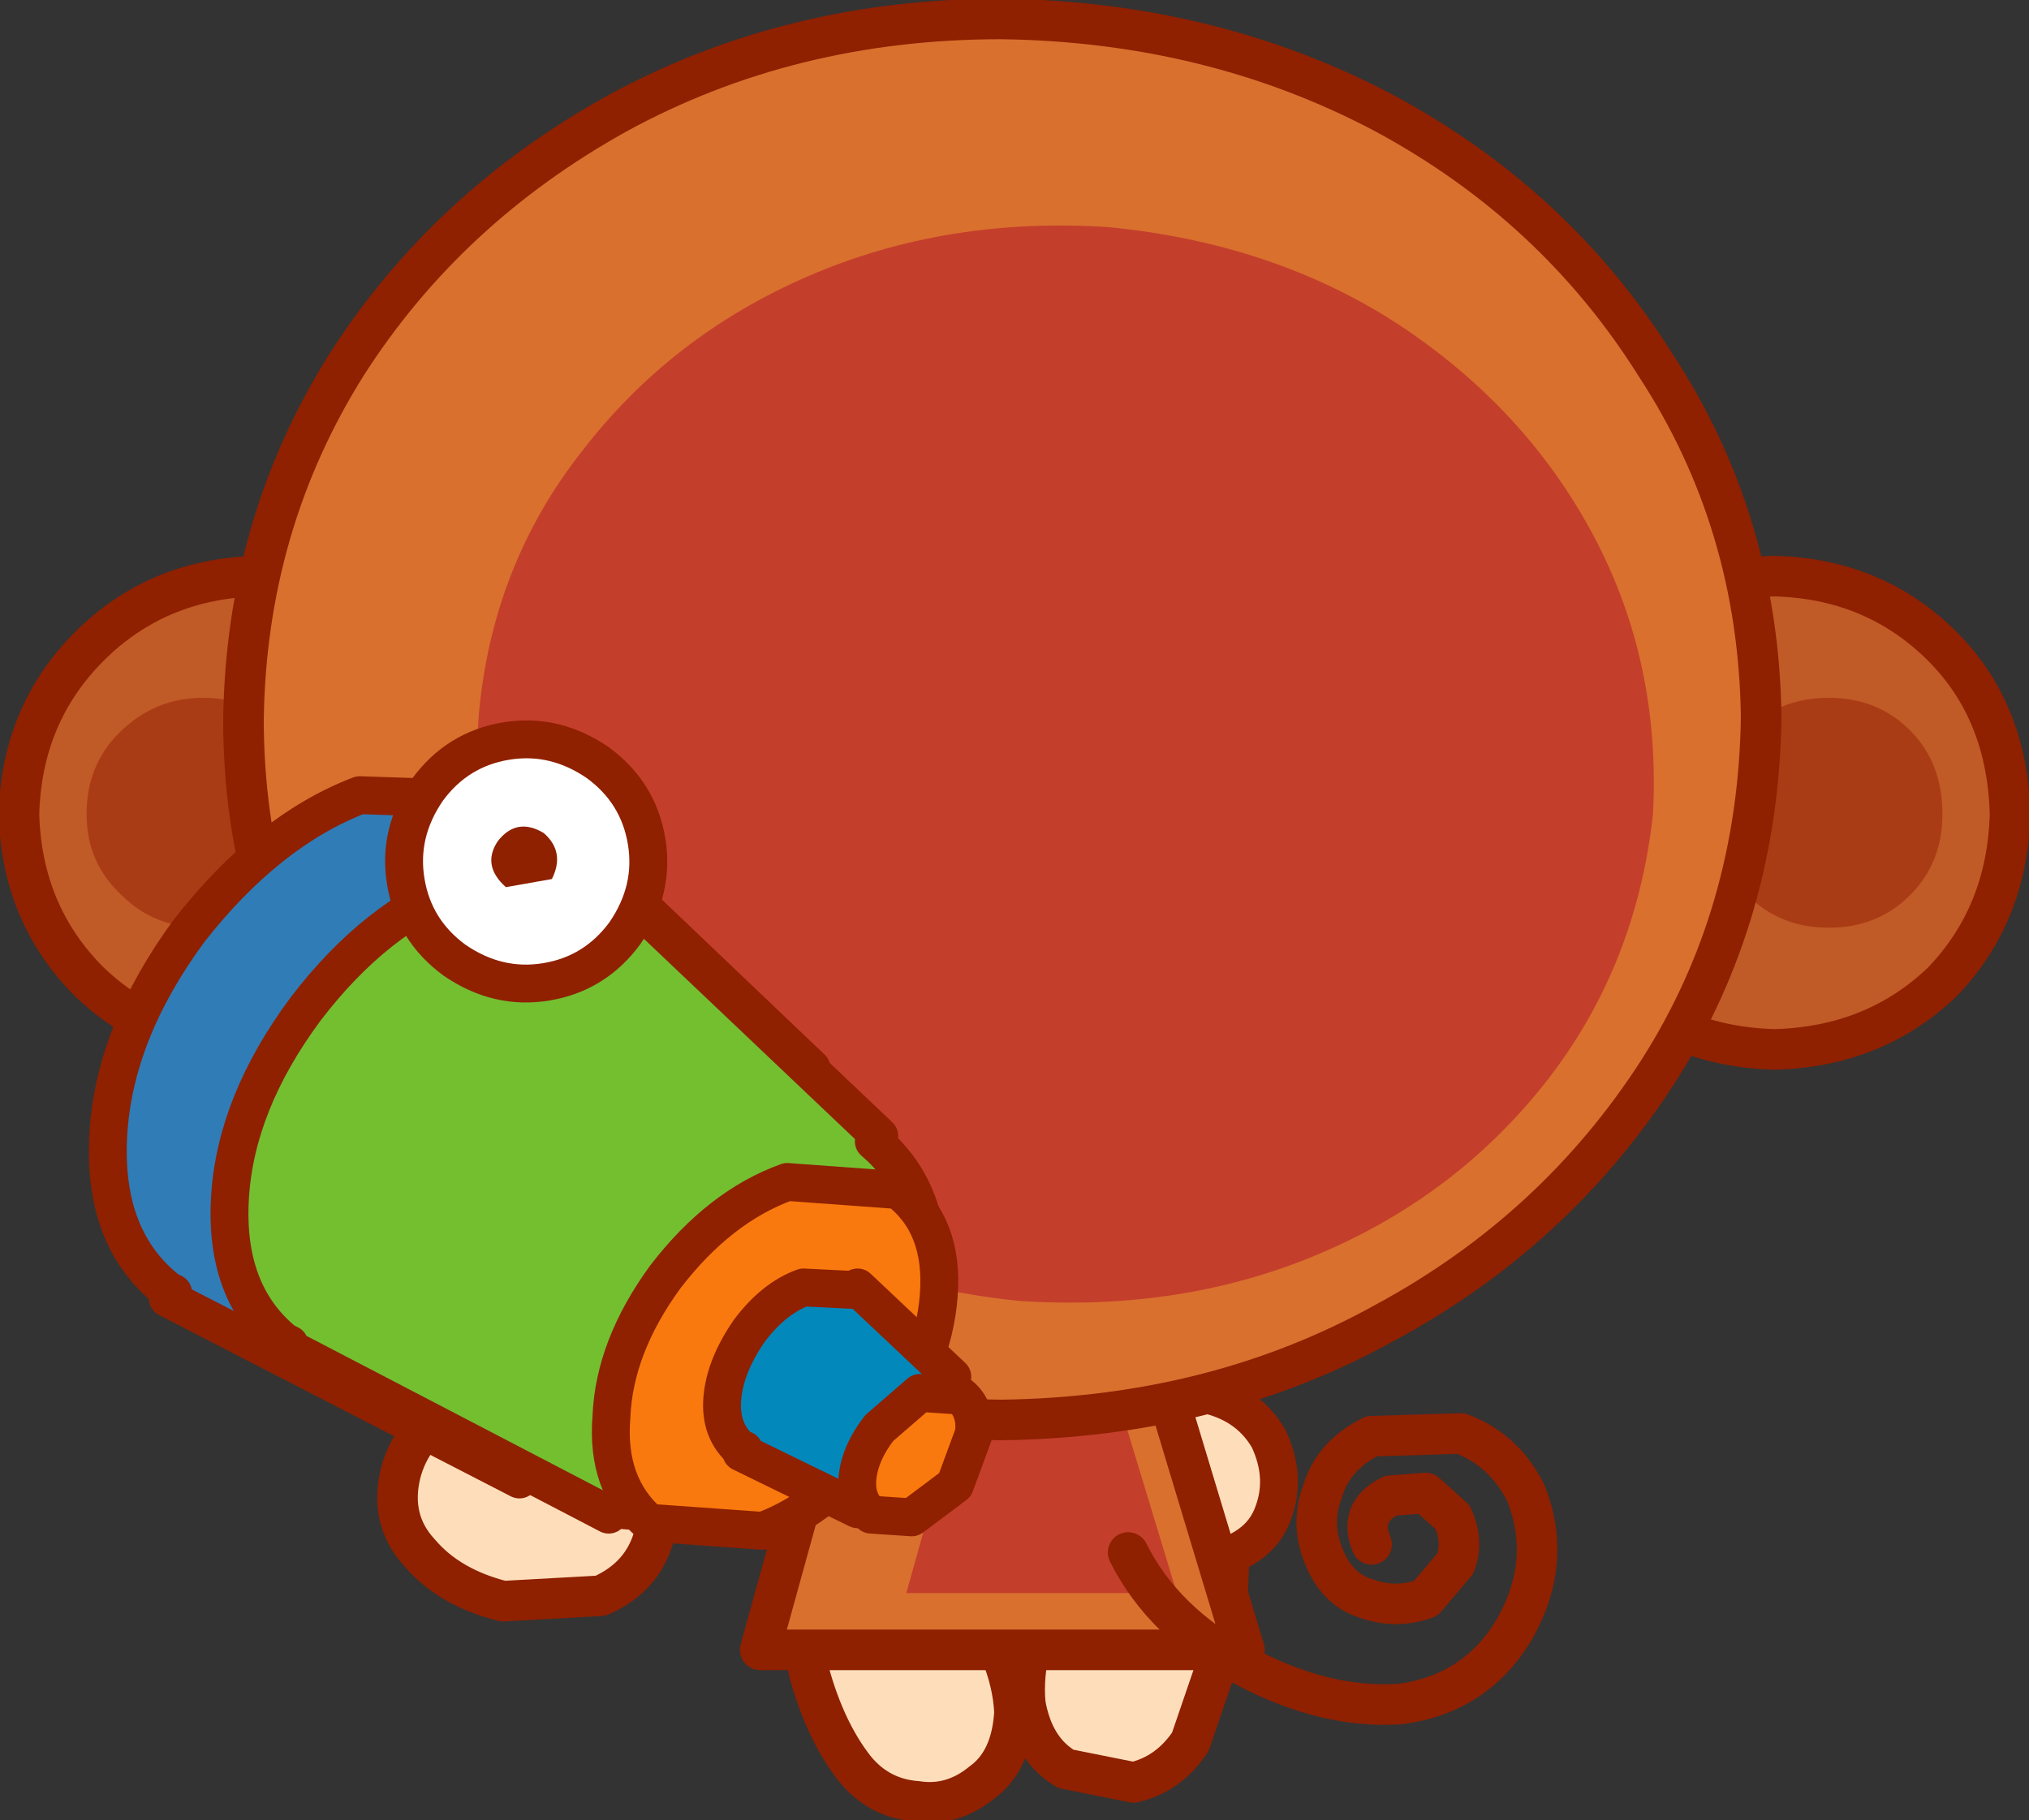<?xml version="1.0" encoding="UTF-8" standalone="no"?>
<svg xmlns:xlink="http://www.w3.org/1999/xlink" height="33.65px" width="37.5px" xmlns="http://www.w3.org/2000/svg">
  <rect width="100%" height="100%" fill="#333333" stroke="none"/>
  <g transform="matrix(1.0, 0.0, 0.0, 1.0, 11.05, 15.9)">
    <path d="M11.35 10.2 L11.7 12.15 11.6 14.4 10.95 16.3 Q10.55 16.9 9.9 17.05 L8.65 16.8 Q8.05 16.45 7.9 15.6 7.8 14.55 8.5 13.25 L9.65 11.05 11.35 10.2" fill="#fedeba" fill-rule="evenodd" stroke="none"/>
    <path d="M11.35 10.2 L11.7 12.15 11.6 14.4 10.95 16.3 Q10.55 16.9 9.9 17.05 L8.65 16.8 Q8.05 16.45 7.9 15.6 7.8 14.55 8.5 13.25 L9.65 11.05" fill="none" stroke="#8f2000" stroke-linecap="round" stroke-linejoin="round" stroke-width="0.75"/>
    <path d="M11.1 9.85 Q12.0 10.0 12.4 10.7 12.75 11.45 12.45 12.15 12.15 12.85 11.05 13.0 L8.85 13.0 Q7.95 12.95 6.65 13.55 L5.9 12.55 Q6.85 11.5 8.3 10.65 9.75 9.75 11.1 9.85" fill="#fedeba" fill-rule="evenodd" stroke="none"/>
    <path d="M11.1 9.85 Q12.0 10.0 12.4 10.7 12.75 11.45 12.45 12.15 12.15 12.85 11.05 13.0 L8.85 13.0 Q7.95 12.95 6.65 13.55 L5.9 12.55 Q6.85 11.5 8.3 10.65 9.75 9.75 11.1 9.85 Z" fill="none" stroke="#8f2000" stroke-linecap="round" stroke-linejoin="round" stroke-width="0.7"/>
    <path d="M5.4 11.45 L6.8 13.5 Q7.65 14.7 7.7 15.75 7.65 16.65 7.1 17.05 6.55 17.5 5.9 17.4 5.2 17.35 4.75 16.8 4.2 16.1 3.9 15.0 L3.55 12.8 Q3.45 11.65 3.65 10.8 L5.4 11.45" fill="#fedeba" fill-rule="evenodd" stroke="none"/>
    <path d="M3.65 10.8 Q3.45 11.65 3.55 12.8 L3.9 15.0 Q4.2 16.1 4.75 16.8 5.2 17.35 5.9 17.4 6.55 17.5 7.1 17.05 7.65 16.65 7.7 15.75 7.65 14.7 6.8 13.5 L5.4 11.45" fill="none" stroke="#8f2000" stroke-linecap="round" stroke-linejoin="round" stroke-width="0.75"/>
    <path d="M4.85 7.9 L9.55 6.65 11.95 14.6 3.0 14.6 4.85 7.9" fill="#d9702e" fill-rule="evenodd" stroke="none"/>
    <path d="M4.85 7.9 L3.0 14.6 11.95 14.6 9.55 6.65" fill="none" stroke="#8f2000" stroke-linecap="round" stroke-linejoin="round" stroke-width="0.75"/>
    <path d="M6.75 9.8 L9.35 9.1 10.7 13.55 5.7 13.55 6.75 9.8" fill="#c43e2c" fill-rule="evenodd" stroke="none"/>
    <path d="M-1.95 -0.85 Q-2.0 1.0 -3.2 2.25 -4.45 3.45 -6.3 3.5 -8.15 3.45 -9.4 2.25 -10.65 1.0 -10.7 -0.85 -10.65 -2.7 -9.4 -3.95 -8.15 -5.2 -6.3 -5.25 -4.45 -5.2 -3.2 -3.95 -2.0 -2.75 -1.95 -0.85" fill="#c05a27" fill-rule="evenodd" stroke="none"/>
    <path d="M-1.95 -0.85 Q-2.0 1.0 -3.2 2.25 -4.45 3.45 -6.3 3.5 -8.15 3.45 -9.4 2.25 -10.65 1.0 -10.7 -0.85 -10.65 -2.7 -9.4 -3.95 -8.15 -5.2 -6.3 -5.25 -4.45 -5.2 -3.2 -3.95 -2.0 -2.75 -1.95 -0.85 Z" fill="none" stroke="#8f2000" stroke-linecap="round" stroke-linejoin="round" stroke-width="0.75"/>
    <path d="M-5.2 -0.85 Q-5.2 0.05 -5.8 0.65 -6.4 1.25 -7.3 1.25 -8.2 1.25 -8.8 0.65 -9.45 0.05 -9.45 -0.85 -9.45 -1.75 -8.85 -2.35 -8.2 -3.0 -7.3 -3.0 -6.4 -3.0 -5.8 -2.4 -5.2 -1.8 -5.2 -0.85" fill="#aa3c15" fill-rule="evenodd" stroke="none"/>
    <path d="M26.1 -0.85 Q26.05 1.0 24.85 2.25 23.6 3.45 21.75 3.5 19.9 3.45 18.65 2.25 17.4 1.0 17.35 -0.85 17.4 -2.7 18.65 -3.95 19.9 -5.2 21.75 -5.25 23.6 -5.2 24.85 -3.95 26.05 -2.75 26.1 -0.85" fill="#c05a27" fill-rule="evenodd" stroke="none"/>
    <path d="M26.1 -0.85 Q26.05 1.0 24.85 2.25 23.6 3.45 21.75 3.5 19.9 3.45 18.65 2.25 17.4 1.0 17.35 -0.85 17.4 -2.7 18.65 -3.95 19.9 -5.2 21.75 -5.25 23.6 -5.2 24.85 -3.95 26.05 -2.75 26.1 -0.85 Z" fill="none" stroke="#8f2000" stroke-linecap="round" stroke-linejoin="round" stroke-width="0.75"/>
    <path d="M24.85 -0.85 Q24.85 0.05 24.25 0.65 23.65 1.25 22.75 1.25 21.85 1.25 21.25 0.65 20.6 0.05 20.6 -0.85 20.6 -1.75 21.2 -2.35 21.8 -3.0 22.75 -3.0 23.65 -3.0 24.25 -2.4 24.85 -1.8 24.85 -0.85" fill="#aa3c15" fill-rule="evenodd" stroke="none"/>
    <path d="M21.5 -2.65 Q21.45 1.0 19.6 3.9 17.7 6.85 14.55 8.55 11.4 10.3 7.45 10.35 3.55 10.3 0.4 8.6 -2.8 6.85 -4.65 3.95 -6.55 1.0 -6.55 -2.6 -6.5 -6.2 -4.65 -9.15 -2.8 -12.05 0.35 -13.8 3.55 -15.55 7.45 -15.55 11.35 -15.5 14.55 -13.8 17.7 -12.1 19.55 -9.15 21.45 -6.25 21.5 -2.65" fill="#d9702e" fill-rule="evenodd" stroke="none"/>
    <path d="M21.5 -2.65 Q21.45 1.0 19.6 3.9 17.7 6.85 14.55 8.55 11.4 10.3 7.45 10.35 3.55 10.3 0.4 8.6 -2.8 6.85 -4.65 3.95 -6.55 1.0 -6.55 -2.6 -6.5 -6.2 -4.65 -9.15 -2.8 -12.05 0.35 -13.8 3.55 -15.55 7.45 -15.55 11.35 -15.5 14.55 -13.8 17.7 -12.1 19.55 -9.15 21.45 -6.25 21.5 -2.65 Z" fill="none" stroke="#8f2000" stroke-linecap="round" stroke-linejoin="round" stroke-width="0.75"/>
    <path d="M19.5 -0.85 Q19.2 1.9 17.6 4.0 15.95 6.15 13.4 7.25 10.85 8.35 7.8 8.15 4.8 7.85 2.45 6.35 0.1 4.8 -1.15 2.45 -2.4 0.1 -2.2 -2.7 -1.95 -5.45 -0.3 -7.55 1.35 -9.7 3.9 -10.8 6.45 -11.9 9.45 -11.7 12.5 -11.4 14.8 -9.9 17.15 -8.35 18.4 -6.0 19.65 -3.65 19.5 -0.85" fill="#c43e2c" fill-rule="evenodd" stroke="none"/>
    <path d="M9.8 12.8 Q10.45 14.1 11.95 14.9 13.45 15.7 14.85 15.6 16.25 15.4 16.95 14.2 17.65 12.95 17.15 11.7 16.75 10.9 15.95 10.6 L14.3 10.65 Q13.6 11.0 13.4 11.65 13.15 12.3 13.45 12.95 13.7 13.5 14.2 13.65 14.75 13.85 15.3 13.65 L15.85 13.0 Q16.0 12.6 15.8 12.15 L15.3 11.7 14.65 11.75 Q14.05 12.05 14.3 12.65" fill="none" stroke="#8f2000" stroke-linecap="round" stroke-linejoin="round" stroke-width="0.75"/>
    <path d="M-3.65 11.35 Q-3.45 10.55 -2.65 10.1 -1.85 9.65 -0.85 9.85 0.15 10.1 0.7 10.85 1.2 11.6 1.05 12.45 0.85 13.25 0.05 13.6 L-1.75 13.7 Q-2.75 13.45 -3.3 12.8 -3.85 12.2 -3.65 11.35" fill="#fedeba" fill-rule="evenodd" stroke="none"/>
    <path d="M-3.65 11.35 Q-3.85 12.2 -3.3 12.8 -2.75 13.45 -1.75 13.7 L0.05 13.6 Q0.85 13.25 1.05 12.45 1.2 11.6 0.7 10.85 0.15 10.1 -0.85 9.85 -1.85 9.65 -2.65 10.1 -3.45 10.55 -3.65 11.35 Z" fill="none" stroke="#8f2000" stroke-linecap="round" stroke-linejoin="round" stroke-width="0.75"/>
    <path d="M3.9 3.95 Q4.95 4.85 4.95 6.45 5.0 8.0 3.9 9.55 2.8 11.05 1.3 11.55 L-1.35 11.35 -1.45 11.45 -7.95 8.1 -7.85 8.0 -7.95 7.95 Q-9.15 7.0 -9.05 5.1 -8.95 3.2 -7.55 1.3 -6.1 -0.55 -4.4 -1.2 L-1.4 -1.1 -1.35 -1.2 3.95 3.85 3.9 3.95" fill="#307cb7" fill-rule="evenodd" stroke="none"/>
    <path d="M3.9 3.95 L3.95 3.85 -1.35 -1.2 -1.4 -1.1 -4.4 -1.2 Q-6.1 -0.55 -7.55 1.3 -8.95 3.2 -9.05 5.1 -9.15 7.0 -7.95 7.95 L-7.85 8.0 -7.95 8.1 -1.45 11.45 -1.35 11.35 1.3 11.55 Q2.8 11.05 3.9 9.55 5.0 8.0 4.95 6.45 4.95 4.85 3.9 3.95 Z" fill="none" stroke="#8f2000" stroke-linecap="round" stroke-linejoin="round" stroke-width="0.7"/>
    <path d="M5.1 5.2 Q6.1 6.05 6.1 7.5 6.1 8.9 5.15 10.35 4.1 11.75 2.75 12.2 L0.25 12.0 0.2 12.1 -5.75 9.0 -5.7 8.95 -5.8 8.9 Q-6.9 8.0 -6.8 6.25 -6.7 4.5 -5.4 2.75 -4.1 1.05 -2.5 0.45 L0.25 0.55 0.3 0.45 5.2 5.1 5.1 5.2" fill="#73bf30" fill-rule="evenodd" stroke="none"/>
    <path d="M5.1 5.2 L5.2 5.1 0.3 0.45 0.25 0.55 -2.5 0.45 Q-4.1 1.05 -5.4 2.75 -6.7 4.5 -6.8 6.25 -6.9 8.0 -5.8 8.9 L-5.7 8.95 -5.75 9.0 0.2 12.1 0.25 12.0 2.75 12.2 Q4.1 11.75 5.15 10.35 6.1 8.9 6.1 7.5 6.1 6.05 5.1 5.2 Z" fill="none" stroke="#8f2000" stroke-linecap="round" stroke-linejoin="round" stroke-width="0.7"/>
    <path d="M5.55 6.1 Q6.4 6.75 6.3 8.05 6.2 9.35 5.25 10.65 4.25 11.95 3.05 12.4 L0.95 12.25 Q0.15 11.55 0.25 10.3 0.3 9.0 1.25 7.7 2.25 6.4 3.5 5.95 L5.55 6.1" fill="#fa790e" fill-rule="evenodd" stroke="none"/>
    <path d="M5.55 6.1 Q6.4 6.75 6.3 8.05 6.2 9.35 5.25 10.65 4.25 11.95 3.05 12.4 L0.95 12.25 Q0.15 11.55 0.25 10.3 0.3 9.0 1.25 7.7 2.25 6.4 3.5 5.95 L5.55 6.1 Z" fill="none" stroke="#8f2000" stroke-linecap="round" stroke-linejoin="round" stroke-width="0.7"/>
    <path d="M6.5 9.6 L6.9 10.4 6.55 11.4 5.7 12.05 4.8 12.0 2.65 10.95 2.7 10.9 2.65 10.9 Q2.25 10.55 2.3 9.95 2.35 9.35 2.8 8.7 3.25 8.1 3.8 7.9 L4.8 7.95 4.8 7.9 6.55 9.55 6.5 9.6" fill="#0388bb" fill-rule="evenodd" stroke="none"/>
    <path d="M6.5 9.6 L6.55 9.55 4.8 7.9 4.8 7.95 3.8 7.9 Q3.25 8.1 2.8 8.7 2.35 9.35 2.3 9.95 2.25 10.55 2.65 10.9 L2.7 10.9 2.65 10.95 4.8 12.0 5.7 12.05 6.55 11.4 6.9 10.4 6.5 9.6 Z" fill="none" stroke="#8f2000" stroke-linecap="round" stroke-linejoin="round" stroke-width="0.7"/>
    <path d="M5.05 12.1 Q4.75 11.85 4.8 11.4 4.85 10.95 5.2 10.5 L5.95 9.85 6.7 9.9 Q7.0 10.15 6.95 10.6 L6.6 11.55 5.8 12.15 5.05 12.1" fill="#fa790e" fill-rule="evenodd" stroke="none"/>
    <path d="M5.05 12.1 Q4.75 11.85 4.8 11.4 4.85 10.95 5.2 10.5 L5.95 9.85 6.7 9.9 Q7.0 10.15 6.95 10.6 L6.6 11.55 5.8 12.15 5.05 12.1 Z" fill="none" stroke="#8f2000" stroke-linecap="round" stroke-linejoin="round" stroke-width="0.7"/>
    <path d="M-3.15 -1.3 Q-2.6 -2.05 -1.7 -2.2 -0.8 -2.35 0.0 -1.8 0.75 -1.25 0.9 -0.35 1.05 0.55 0.5 1.35 -0.05 2.1 -0.95 2.25 -1.85 2.4 -2.65 1.85 -3.4 1.3 -3.55 0.4 -3.7 -0.5 -3.15 -1.3" fill="#ffffff" fill-rule="evenodd" stroke="none"/>
    <path d="M-3.15 -1.3 Q-3.7 -0.5 -3.55 0.4 -3.4 1.3 -2.65 1.85 -1.85 2.4 -0.95 2.25 -0.05 2.1 0.5 1.35 1.05 0.55 0.9 -0.35 0.75 -1.25 0.0 -1.8 -0.8 -2.35 -1.7 -2.2 -2.6 -2.05 -3.15 -1.3 Z" fill="none" stroke="#8f2000" stroke-linecap="round" stroke-linejoin="round" stroke-width="0.7"/>
    <path d="M-1.0 -0.5 Q-0.6 -0.15 -0.85 0.35 L-1.7 0.5 Q-2.15 0.1 -1.85 -0.35 -1.5 -0.8 -1.0 -0.5" fill="#8f2000" fill-rule="evenodd" stroke="none"/>
  </g>
</svg>

